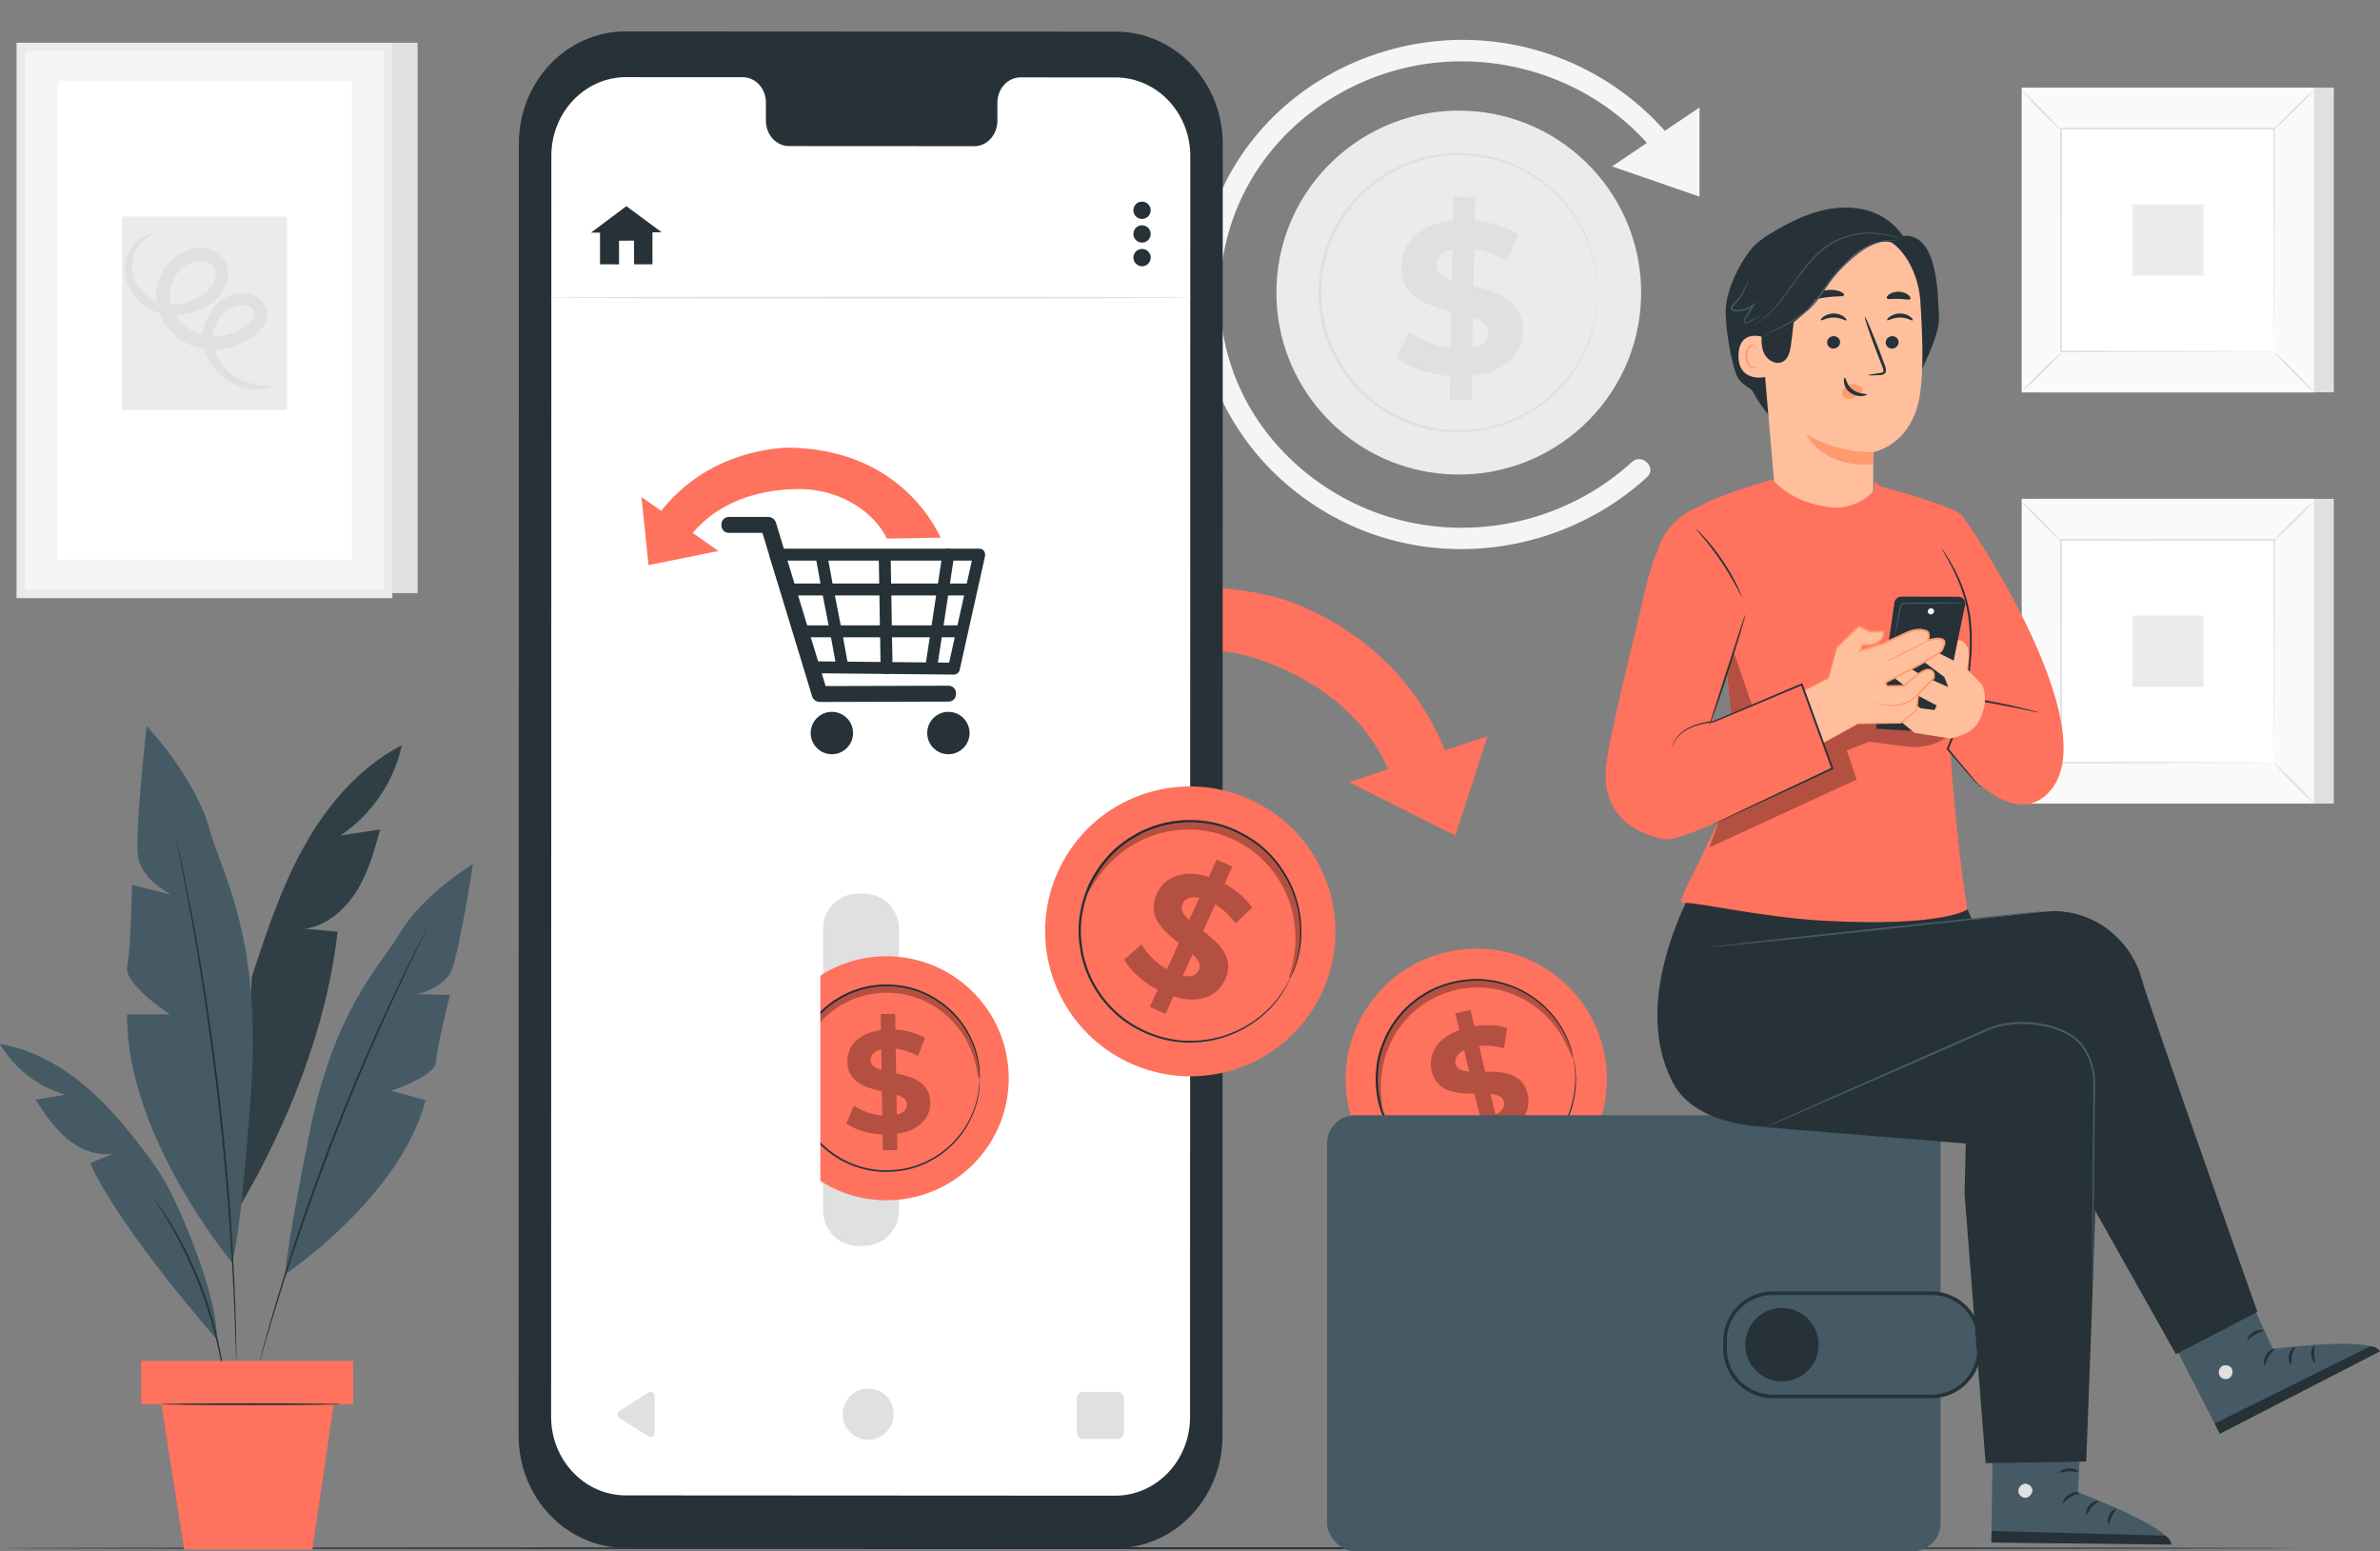 <?xml version="1.0" encoding="UTF-8"?><svg xmlns="http://www.w3.org/2000/svg" viewBox="0 0 665.02 433.4"><rect x="0" y="0" width="665.02" height="433.4" fill="#808080" stroke="none"/><defs><style>.cls-1{opacity:.3;}.cls-2,.cls-3,.cls-4,.cls-5,.cls-6,.cls-7,.cls-8,.cls-9,.cls-10,.cls-11,.cls-12{stroke-width:0px;}.cls-3{fill:#263238;}.cls-4{fill:#455a64;}.cls-5{fill:#e0e0e0;}.cls-6{fill:#ff725e;}.cls-7{fill:#fff;}.cls-8{fill:#ff9a6c;}.cls-9{fill:#ffbf9d;}.cls-10{fill:#fafafa;}.cls-11{fill:#ebebeb;}.cls-12{fill:#f5f5f5;}</style></defs><g id="Background_Complete"><rect class="cls-5" x="109.55" y="11.94" width="7.15" height="153.76"/><rect class="cls-12" x="5.81" y="13.13" width="102.65" height="152.78" rx=".1" ry=".1"/><path class="cls-11" d="m109.55,167.1H4.72c-.06,0-.1-.05-.1-.1V12.04c0-.06.05-.1.1-.1h104.82c.06,0,.1.05.1.1v154.95c0,.06-.05.1-.1.1Zm-102.44-2.38h100.06c.06,0,.1-.05.1-.1V14.42c0-.06-.05-.1-.1-.1H7.1c-.06,0-.1.05-.1.1v150.2c0,.06.05.1.1.1Z"/><rect class="cls-7" x="16.15" y="22.55" width="82.16" height="133.83" rx=".1" ry=".1"/><rect class="cls-11" x="34.07" y="60.49" width="46.13" height="54.07" rx=".06" ry=".06"/><path class="cls-5" d="m76.55,107.95c.06.17-2.22,1.17-6.55.66-2.13-.29-4.79-1.06-7.36-2.94-2.52-1.89-4.91-4.93-5.72-9-.84-4.04.51-9.07,4.38-12.3.96-.8,2.08-1.48,3.32-1.94,1.32-.49,2.74-.65,4.15-.48,1.4.17,2.89.66,4.15,1.81,1.27,1.15,1.97,3.1,1.64,4.83-.3,1.75-1.25,3.09-2.28,4.15-1.06,1.08-2.25,1.88-3.48,2.56-2.48,1.37-5.32,2.23-8.29,2.37-2.96.14-6.09-.47-8.84-2.01-2.72-1.53-5.05-3.84-6.5-6.74-1.47-2.86-1.94-6.33-1.17-9.44.75-3.09,2.51-5.86,4.98-7.78,1.24-.96,2.64-1.67,4.17-2.11,1.54-.39,3.13-.47,4.7-.15,1.55.33,3.13,1.09,4.26,2.4,1.14,1.3,1.66,3.01,1.67,4.55.02,1.55-.4,3.07-1.11,4.34-.7,1.27-1.64,2.3-2.63,3.16-2,1.69-4.24,2.8-6.54,3.47-2.3.66-4.66.83-6.88.53-2.21-.31-4.3-1.13-5.98-2.29-3.4-2.31-5.36-5.81-5.71-9.05-.39-3.3.82-6,2.12-7.76,1.33-1.79,2.86-2.71,3.92-3.13,1.08-.41,1.69-.39,1.72-.29.05.15-.49.38-1.36.97-.86.59-2.07,1.6-3.05,3.27-.96,1.64-1.75,4.03-1.25,6.63.46,2.59,2.23,5.37,5.08,7.12,2.79,1.78,6.72,2.23,10.48,1,1.87-.6,3.73-1.61,5.24-2.97,1.51-1.35,2.54-3.09,2.45-4.92-.05-1.83-1.2-3.11-3.16-3.49-.95-.19-2.02-.13-3.02.14-.98.3-1.98.8-2.85,1.49-1.74,1.37-3.06,3.45-3.59,5.72-.55,2.27-.22,4.67.88,6.86,1.08,2.18,2.89,3.99,4.96,5.16,2.06,1.18,4.47,1.68,6.83,1.59,2.37-.09,4.69-.75,6.72-1.84,1.02-.55,1.97-1.18,2.68-1.89.73-.71,1.24-1.53,1.36-2.22.13-.7-.08-1.3-.55-1.78-.49-.49-1.33-.86-2.22-.98-.89-.14-1.81-.05-2.62.22-.88.3-1.71.76-2.44,1.34-1.46,1.15-2.56,2.72-3.18,4.38-.63,1.66-.77,3.39-.54,5.03.49,3.3,2.35,6.03,4.4,7.79,2.09,1.77,4.4,2.68,6.32,3.15,3.9.91,6.24.46,6.27.79Z"/><rect class="cls-5" x="570.45" y="24.48" width="81.66" height="85.13"/><rect class="cls-10" x="564.92" y="24.48" width="81.66" height="85.13"/><path class="cls-5" d="m646.61,109.64h-81.71V24.46h81.71v85.18Zm-81.66-.05h81.61V24.51h-81.61v85.08Z"/><rect class="cls-7" x="575.9" y="35.93" width="59.71" height="62.24"/><path class="cls-5" d="m575.9,98.58c.05.06-.52.71-1.47,1.71-.95,1.01-2.29,2.37-3.8,3.85-1.5,1.48-2.88,2.8-3.9,3.73-1.02.94-1.67,1.49-1.73,1.44-.05-.05.51-.7,1.47-1.71.95-1.01,2.3-2.37,3.8-3.86,1.51-1.48,2.89-2.81,3.91-3.74,1.02-.94,1.67-1.49,1.72-1.43Z"/><path class="cls-5" d="m635.61,98.43c.06-.05.71.52,1.71,1.47,1.01.95,2.37,2.29,3.85,3.8,1.48,1.5,2.8,2.88,3.73,3.9.94,1.02,1.49,1.67,1.44,1.73-.05.05-.7-.51-1.71-1.47-1.01-.95-2.37-2.3-3.86-3.8-1.48-1.51-2.8-2.89-3.74-3.91-.94-1.02-1.49-1.67-1.43-1.72Z"/><path class="cls-5" d="m635.45,36.09c-.05-.06.52-.71,1.47-1.71.95-1.01,2.29-2.37,3.8-3.85,1.5-1.48,2.88-2.8,3.9-3.73,1.02-.94,1.67-1.49,1.73-1.44.05.05-.51.7-1.47,1.71-.95,1.01-2.3,2.37-3.8,3.86-1.51,1.48-2.89,2.8-3.91,3.74-1.02.94-1.67,1.49-1.72,1.43Z"/><path class="cls-5" d="m575.74,36.25c-.06.05-.71-.52-1.71-1.47-1.01-.95-2.37-2.29-3.85-3.8-1.48-1.5-2.8-2.88-3.73-3.9-.94-1.02-1.49-1.67-1.44-1.73.05-.05.7.51,1.71,1.47,1.01.95,2.37,2.3,3.86,3.8,1.48,1.51,2.8,2.89,3.74,3.91.94,1.02,1.49,1.67,1.43,1.72Z"/><path class="cls-5" d="m635.45,98.17s0-.11-.01-.3c0-.21,0-.5-.01-.87,0-.78-.02-1.9-.03-3.36-.01-2.95-.03-7.24-.06-12.68-.03-10.9-.07-26.43-.12-45.02l.23.23c-17.38,0-37.79.02-59.54.03h0l.26-.26c-.01,22.84-.03,44.22-.04,62.24l-.23-.23c17.84.05,32.7.09,43.11.12,5.2.03,9.3.05,12.11.06,1.39.01,2.46.02,3.2.03.35,0,.62,0,.83.01.19,0,.28,0,.29.01,0,0-.08,0-.26.01-.2,0-.46,0-.8.01-.73,0-1.79.01-3.16.03-2.8.01-6.88.03-12.06.06-10.45.03-25.36.07-43.26.12h-.23s0-.23,0-.23c-.01-18.02-.02-39.4-.04-62.24v-.26s.26,0,.26,0h0c21.74.01,42.16.02,59.54.03h.23v.23c-.05,18.66-.09,34.24-.12,45.17-.03,5.42-.05,9.7-.06,12.63-.01,1.44-.02,2.55-.03,3.32,0,.36,0,.64-.01.84,0,.19,0,.28-.01.28Z"/><rect class="cls-11" x="595.79" y="57.09" width="19.92" height="19.92"/><rect class="cls-5" x="570.45" y="139.38" width="81.66" height="85.13"/><rect class="cls-10" x="564.92" y="139.38" width="81.66" height="85.13"/><path class="cls-5" d="m646.61,224.53h-81.71v-85.18h81.71v85.18Zm-81.66-.05h81.61v-85.08h-81.61v85.08Z"/><rect class="cls-7" x="575.9" y="150.82" width="59.71" height="62.24"/><path class="cls-5" d="m575.9,213.47c.05.06-.52.71-1.47,1.71-.95,1.01-2.29,2.37-3.8,3.85-1.5,1.48-2.88,2.8-3.9,3.73-1.02.94-1.67,1.49-1.73,1.44-.05-.05.51-.7,1.47-1.71.95-1.01,2.3-2.37,3.8-3.86,1.51-1.48,2.89-2.81,3.91-3.74,1.02-.94,1.67-1.49,1.72-1.43Z"/><path class="cls-5" d="m635.61,213.32c.06-.05.71.52,1.71,1.47,1.01.95,2.37,2.29,3.85,3.8,1.48,1.5,2.8,2.88,3.73,3.9.94,1.02,1.49,1.67,1.44,1.73-.05.05-.7-.51-1.71-1.47-1.01-.95-2.37-2.3-3.86-3.8-1.48-1.51-2.8-2.89-3.74-3.91-.94-1.02-1.49-1.67-1.43-1.72Z"/><path class="cls-5" d="m635.45,150.99c-.05-.06.52-.71,1.47-1.71.95-1.01,2.29-2.37,3.8-3.85,1.5-1.48,2.88-2.8,3.9-3.73,1.02-.94,1.67-1.49,1.73-1.44.05.05-.51.7-1.47,1.71-.95,1.01-2.3,2.37-3.8,3.86-1.51,1.48-2.89,2.8-3.91,3.74-1.02.94-1.67,1.49-1.72,1.43Z"/><path class="cls-5" d="m575.74,151.14c-.06.05-.71-.52-1.71-1.47-1.01-.95-2.37-2.29-3.85-3.8-1.48-1.5-2.8-2.88-3.73-3.9-.94-1.02-1.49-1.67-1.44-1.73.05-.05.7.51,1.71,1.47,1.01.95,2.37,2.3,3.86,3.8,1.48,1.51,2.8,2.89,3.74,3.91.94,1.02,1.49,1.67,1.43,1.72Z"/><path class="cls-5" d="m635.45,213.06s0-.11-.01-.3c0-.21,0-.5-.01-.87,0-.78-.02-1.9-.03-3.36-.01-2.95-.03-7.24-.06-12.69-.03-10.9-.07-26.43-.12-45.02l.23.23c-17.38,0-37.79.02-59.54.03h0l.26-.26c-.01,22.84-.03,44.22-.04,62.24l-.23-.23c17.84.05,32.7.09,43.11.12,5.2.03,9.3.05,12.11.06,1.39.01,2.46.02,3.2.03.35,0,.62,0,.83.01.19,0,.28,0,.29.01,0,0-.08,0-.26.01-.2,0-.46,0-.8.01-.73,0-1.79.01-3.16.03-2.8.01-6.88.03-12.06.06-10.45.03-25.36.07-43.26.12h-.23s0-.23,0-.23c-.01-18.02-.02-39.4-.04-62.24v-.26s.26,0,.26,0h0c21.74.01,42.16.02,59.54.03h.23v.23c-.05,18.65-.09,34.24-.12,45.17-.03,5.42-.05,9.7-.06,12.63-.01,1.44-.02,2.55-.03,3.32,0,.36,0,.64-.01.84,0,.19,0,.28-.01.28Z"/><rect class="cls-11" x="595.79" y="171.98" width="19.92" height="19.92"/><path class="cls-11" d="m458.54,83.38c-.9,28.06-24.44,50.08-52.56,49.18-3.05-.1-6.03-.46-8.91-1.07-23.73-4.98-41.19-26.36-40.39-51.38.9-28.06,24.43-50.08,52.56-49.18,28.13.9,50.2,24.39,49.3,52.45Z"/><path class="cls-11" d="m447.81,83.56c-.69,21.39-18.62,38.16-40.06,37.48-21.43-.69-38.26-18.58-37.57-39.97.69-21.39,18.62-38.17,40.06-37.48,21.44.69,38.26,18.58,37.57,39.97Z"/><path class="cls-5" d="m446.43,82.99s-.03-.21-.05-.63c-.02-.45-.04-1.06-.07-1.84-.01-.41-.03-.86-.04-1.36-.04-.5-.13-1.04-.2-1.62-.15-1.17-.29-2.53-.69-4.02-.6-3.01-1.89-6.58-3.99-10.39-2.12-3.79-5.21-7.77-9.48-11.2-4.26-3.4-9.66-6.35-15.97-7.66-6.26-1.28-13.37-1.31-20.23,1.04-1.74.5-3.39,1.29-5.08,2.04-.83.41-1.62.9-2.44,1.35-.83.43-1.6.97-2.37,1.52-1.6,1.02-3.01,2.31-4.48,3.55-1.34,1.39-2.74,2.74-3.91,4.32-2.39,3.09-4.5,6.55-5.84,10.39-1.38,3.81-2.19,7.88-2.38,12.04-.08,4.17.46,8.28,1.59,12.17,1.09,3.91,2.97,7.5,5.16,10.74,1.06,1.66,2.38,3.1,3.62,4.56,1.39,1.33,2.71,2.72,4.24,3.84,1.43,1.24,3.07,2.17,4.61,3.17,1.64.85,3.23,1.75,4.94,2.36,6.69,2.78,13.79,3.21,20.12,2.33,6.38-.91,11.96-3.5,16.43-6.62,4.48-3.15,7.82-6.93,10.18-10.57,2.34-3.66,3.86-7.14,4.65-10.11.5-1.46.72-2.8.95-3.96.11-.58.23-1.11.31-1.61.05-.49.09-.94.13-1.35.08-.77.15-1.38.19-1.83.05-.41.08-.62.09-.62.01,0,.01.21-.01.63-.03.45-.06,1.07-.11,1.85-.03.41-.06.86-.09,1.36-.06.5-.17,1.04-.27,1.62-.2,1.17-.4,2.53-.88,4.01-.75,3-2.24,6.54-4.57,10.27-2.35,3.71-5.7,7.57-10.23,10.8-4.51,3.2-10.17,5.86-16.66,6.82-6.44.92-13.67.51-20.5-2.3-1.74-.61-3.37-1.53-5.04-2.39-1.58-1.02-3.25-1.96-4.71-3.22-1.56-1.14-2.91-2.54-4.33-3.91-1.28-1.5-2.62-2.96-3.71-4.65-2.24-3.31-4.16-6.97-5.28-10.96-1.16-3.97-1.71-8.18-1.63-12.43.19-4.25,1.02-8.4,2.43-12.29,1.37-3.91,3.52-7.45,5.97-10.6,1.19-1.62,2.63-2.99,4-4.4,1.5-1.27,2.95-2.58,4.57-3.62.78-.56,1.57-1.11,2.42-1.54.84-.46,1.65-.95,2.49-1.37,1.73-.76,3.41-1.56,5.18-2.06,7-2.37,14.24-2.31,20.6-.98,6.41,1.37,11.89,4.4,16.19,7.88,4.31,3.51,7.41,7.57,9.52,11.43,2.09,3.87,3.35,7.5,3.9,10.54.38,1.5.5,2.88.62,4.06.06.59.14,1.14.16,1.64,0,.5,0,.95,0,1.36,0,.78,0,1.39,0,1.85,0,.42-.02.63-.03.63Z"/><path class="cls-5" d="m411.26,105.03l-.12,6.76-6.04-.11.12-6.58c-5.97-.47-11.68-2.44-14.95-5.1l3.45-7.31c2.98,2.29,7.3,3.99,11.64,4.49l.18-10.09c-6.67-1.75-14.12-4.11-13.97-12.75.11-6.4,4.86-11.81,14.42-12.73l.12-6.7,6.04.11-.12,6.58c4.52.44,8.91,1.73,12.19,3.9l-3.15,7.38c-3.05-1.8-6.17-2.89-9.18-3.3l-.18,10.27c6.67,1.69,14,4.05,13.85,12.57-.11,6.28-4.8,11.63-14.3,12.61Zm-5.57-26.8l.15-8.57c-3.21.67-4.51,2.4-4.55,4.39-.04,2.11,1.75,3.29,4.4,4.18Zm10.13,14.74c.04-2.11-1.69-3.29-4.27-4.25l-.15,8.33c3.03-.61,4.39-2.16,4.42-4.09Z"/><path class="cls-12" d="m455.98,129.09c-17.99,16.43-43.66,22.42-67.08,15.57-19.25-5.63-35.75-19.76-43.4-38.42-7.79-18.98-5.67-40.87,5.37-58.11,11.1-17.34,30.32-28.68,50.75-30.66,25.68-2.48,51.06,9.26,65.12,30.99,2.09,3.23,7.29.23,5.18-3.03-13.54-20.92-36.73-33.76-61.66-34.28-22.67-.48-45.16,9.41-59.55,27.04-14.25,17.46-19.5,41.04-13.34,62.82,6.06,21.44,22.42,38.68,42.93,46.99,27.02,10.95,58.49,4.9,79.91-14.68,2.86-2.61-1.4-6.84-4.24-4.24h0Z"/><polygon class="cls-12" points="450.43 46.49 474.87 30.03 474.87 54.93 450.43 46.49"/></g><g id="Floor"><path class="cls-3" d="m641.91,432.54c0,.14-143.61.26-320.72.26s-320.75-.12-320.75-.26,143.58-.26,320.75-.26,320.72.12,320.72.26Z"/></g><g id="Arrow"><path class="cls-6" d="m357.46,167.12s36.65,9.65,48.24,48.31l-15.58,6.91s-3.57-26.89-39.89-38.6c-19.65-6.34-45.66,2.61-52.87,10.8l-17.49-7.54c11.73-12.87,40.59-29.95,77.58-19.87Z"/><polygon class="cls-6" points="415.67 205.68 376.93 218.53 406.66 233.43 415.67 205.68"/></g><g id="Device"><path class="cls-3" d="m311.74,432.54l-137-.09c-16.48,0-29.83-14.05-29.83-31.37l.07-360.95c0-17.33,13.37-31.37,29.86-31.36l137,.08c16.48.01,29.83,14.05,29.82,31.37l-.07,360.95c0,17.33-13.37,31.37-29.86,31.36Z"/><path class="cls-7" d="m311.7,21.64l-26.56-.02c-3.56,0-6.45,3.17-6.45,7.08v5.06c0,3.91-2.89,7.08-6.45,7.08l-51.78-.03c-3.56,0-6.45-3.18-6.45-7.09v-5.06c0-3.91-2.89-7.09-6.45-7.09h-9.34s-23.25-.02-23.25-.02c-11.55,0-20.91,9.83-20.91,21.96l-.07,352.31c0,12.13,9.35,21.96,20.89,21.97l136.73.08c11.54,0,20.91-9.83,20.91-21.96l.07-352.31c0-12.13-9.35-21.96-20.89-21.97Z"/><path class="cls-5" d="m182.94,390.01v10.34c0,.9-.99,1.44-1.74.96l-8.13-5.17c-.7-.45-.7-1.47,0-1.92l8.13-5.17c.76-.48,1.74.06,1.74.96Z"/><path class="cls-5" d="m249.73,395.09c0,3.94-3.19,7.14-7.13,7.14s-7.13-3.2-7.13-7.14,3.19-7.14,7.13-7.14,7.13,3.2,7.13,7.14Z"/><path class="cls-5" d="m302.76,388.87h9.41c1.03,0,1.87.84,1.87,1.87v9.44c0,1.03-.84,1.87-1.87,1.87h-9.41c-1.03,0-1.87-.84-1.87-1.87v-9.44c0-1.03.84-1.87,1.87-1.87Z"/><path class="cls-3" d="m203.69,148.87h10.99c-.71-.54-1.43-1.09-2.14-1.63,1.62,5.33,3.24,10.67,4.86,16,2.57,8.46,5.14,16.93,7.72,25.39.59,1.95,1.19,3.91,1.78,5.86.28.93,1.15,1.63,2.14,1.63,10.49-.03,20.97-.06,31.46-.09,1.5,0,3,0,4.51-.01,2.85,0,2.86-4.44,0-4.44-10.49.03-20.97.06-31.46.09-1.5,0-3,0-4.5.01.71.54,1.43,1.09,2.14,1.63-1.62-5.33-3.24-10.67-4.86-16-2.57-8.46-5.14-16.93-7.72-25.39-.59-1.95-1.19-3.91-1.78-5.86-.28-.94-1.15-1.63-2.14-1.63h-10.99c-2.85,0-2.86,4.44,0,4.44h0Z"/><path class="cls-3" d="m272.03,154.52c-2.07,9.28-4.14,18.56-6.21,27.84-.3,1.33-.6,2.67-.89,4,.53-.41,1.07-.81,1.6-1.22-4.49-.04-8.98-.09-13.47-.13-7.2-.07-14.4-.14-21.6-.21-1.65-.02-3.29-.03-4.94-.05.53.41,1.07.81,1.6,1.22-2.89-9.19-5.78-18.38-8.66-27.57-.41-1.3-.81-2.59-1.22-3.89-.53.7-1.07,1.4-1.6,2.11h57c2.14,0,2.14-3.33,0-3.33h-57c-1.05,0-1.93,1.07-1.6,2.11,2.89,9.19,5.78,18.38,8.66,27.57.41,1.3.81,2.59,1.22,3.89.22.71.85,1.21,1.6,1.22,4.49.04,8.98.09,13.47.13,7.2.07,14.4.14,21.6.21,1.65.02,3.29.03,4.94.05.7,0,1.45-.52,1.6-1.22,2.07-9.28,4.14-18.56,6.21-27.84.3-1.33.6-2.67.89-4,.47-2.09-2.74-2.98-3.21-.88Z"/><path class="cls-3" d="m227.97,155.94c1.75,10.15,3.98,20.22,5.73,30.37.36,2.11,3.57,1.21,3.21-.88-1.75-10.15-3.98-20.22-5.73-30.37-.36-2.11-3.57-1.21-3.21.88h0Z"/><path class="cls-3" d="m245.54,155.5c.17,10.41.36,20.82.53,31.23.03,2.14,3.36,2.15,3.33,0-.17-10.41-.36-20.82-.53-31.23-.03-2.14-3.36-2.15-3.33,0h0Z"/><path class="cls-3" d="m261.77,187.11c1.41-9.25,2.82-18.49,4.22-27.74.2-1.32.4-2.65.6-3.97.14-.89-.23-1.78-1.16-2.05-.79-.22-1.91.27-2.05,1.16-1.41,9.25-2.82,18.49-4.22,27.74-.2,1.32-.4,2.65-.6,3.97-.14.89.23,1.78,1.16,2.05.79.22,1.91-.27,2.05-1.16h0Z"/><path class="cls-3" d="m220.26,166.36h50.33c2.14,0,2.14-3.33,0-3.33h-50.33c-2.14,0-2.14,3.33,0,3.33h0Z"/><path class="cls-3" d="m224.98,178.05h43.59c2.14,0,2.14-3.33,0-3.33h-43.59c-2.14,0-2.14,3.33,0,3.33h0Z"/><circle class="cls-3" cx="265" cy="204.8" r="5.92"/><circle class="cls-3" cx="232.44" cy="204.8" r="5.92"/><path class="cls-6" d="m221.1,125.07s-24.36-.82-38.63,20.85l8.32,7.13s7.16-15.9,31.69-16.41c13.27-.27,22.4,7.46,25.33,13.84l15.05-.26c-4.85-10.09-17.12-24.53-41.76-25.15Z"/><polygon class="cls-6" points="179.24 138.86 200.73 153.93 181.21 157.89 179.24 138.86"/><path class="cls-3" d="m321.53,58.75c0,1.33-1.08,2.42-2.42,2.42s-2.42-1.08-2.42-2.42,1.08-2.42,2.42-2.42,2.42,1.08,2.42,2.42Z"/><circle class="cls-3" cx="319.11" cy="65.36" r="2.42"/><circle class="cls-3" cx="319.11" cy="71.97" r="2.42"/><polygon class="cls-3" points="175.01 57.6 165.14 65 167.66 65 167.66 73.84 172.97 73.86 172.97 67.25 177.17 67.23 177.17 73.84 182.31 73.84 182.31 64.91 184.87 64.88 175.01 57.6"/><path class="cls-5" d="m333.22,83.16c0,.14-40.27.26-89.93.26s-89.94-.12-89.94-.26,40.26-.26,89.94-.26,89.93.12,89.93.26Z"/><path class="cls-5" d="m239.79,249.65h1.6c5.41,0,9.8,4.39,9.8,9.8v78.85c0,5.41-4.39,9.8-9.8,9.8h-1.6c-5.41,0-9.8-4.39-9.8-9.8v-78.85c0-5.41,4.39-9.8,9.8-9.8Z"/><path class="cls-6" d="m281.87,301.2c.02,18.83-15.26,34.11-34.13,34.14-2.05,0-4.05-.17-6-.52-16.02-2.81-28.2-16.75-28.22-33.53-.02-18.83,15.26-34.11,34.13-34.13,18.87-.02,34.19,15.22,34.21,34.05Z"/><path class="cls-6" d="m274.68,301.56c.02,14.35-11.63,25.99-26.01,26.01-14.38.02-26.05-11.6-26.07-25.95-.02-14.35,11.63-26,26.01-26.01,14.38-.02,26.05,11.6,26.07,25.95Z"/><path class="cls-3" d="m273.74,301.21s-.03-.14-.05-.42c-.02-.3-.05-.71-.09-1.23-.02-.27-.04-.58-.06-.91-.04-.33-.11-.69-.17-1.08-.13-.78-.25-1.69-.55-2.68-.47-2-1.42-4.37-2.91-6.87-1.5-2.49-3.67-5.09-6.6-7.3-2.93-2.18-6.62-4.04-10.87-4.78-4.23-.72-8.99-.58-13.53,1.15-1.15.37-2.24.94-3.36,1.48-.54.29-1.06.64-1.6.96-.55.31-1.05.68-1.55,1.07-1.05.72-1.96,1.62-2.92,2.48-.87.96-1.78,1.9-2.52,2.98-1.53,2.13-2.87,4.49-3.68,7.09-.84,2.58-1.29,5.33-1.32,8.12.04,2.79.5,5.54,1.34,8.12.82,2.6,2.16,4.96,3.7,7.08.75,1.09,1.66,2.02,2.53,2.98.96.86,1.88,1.76,2.93,2.48.99.8,2.1,1.38,3.16,2.02,1.12.53,2.21,1.1,3.36,1.47,4.55,1.72,9.31,1.84,13.54,1.11,4.25-.75,7.94-2.62,10.86-4.81,2.93-2.21,5.09-4.82,6.59-7.31,1.49-2.51,2.43-4.87,2.89-6.88.3-.99.42-1.9.55-2.68.06-.39.13-.75.17-1.08.02-.33.04-.63.06-.91.04-.52.07-.93.09-1.23.02-.28.04-.42.05-.42,0,0,.01.14,0,.42,0,.31-.02.72-.03,1.24,0,.28-.02.58-.03.91-.03.33-.09.7-.14,1.09-.11.79-.21,1.71-.5,2.71-.44,2.03-1.36,4.43-2.83,6.98-1.49,2.54-3.65,5.2-6.61,7.46-2.95,2.24-6.69,4.16-11.01,4.94-4.29.76-9.15.65-13.79-1.09-1.18-.37-2.29-.95-3.43-1.49-1.08-.65-2.22-1.24-3.23-2.05-1.07-.73-2.01-1.64-2.99-2.52-.89-.97-1.82-1.93-2.59-3.04-1.57-2.17-2.95-4.58-3.78-7.23-.87-2.64-1.33-5.44-1.37-8.29.03-2.85.49-5.65,1.35-8.29.83-2.65,2.19-5.07,3.76-7.24.76-1.11,1.69-2.07,2.58-3.04.98-.88,1.92-1.8,2.98-2.53.51-.39,1.03-.78,1.59-1.09.55-.32,1.08-.68,1.64-.97,1.14-.55,2.25-1.12,3.43-1.5,4.64-1.75,9.49-1.87,13.79-1.12,4.33.78,8.07,2.68,11.02,4.92,2.97,2.26,5.14,4.91,6.63,7.45,1.48,2.55,2.41,4.95,2.85,6.98.29,1,.4,1.92.51,2.71.05.4.12.76.15,1.09.01.33.02.64.03.91.02.52.03.93.04,1.24,0,.28,0,.42,0,.42Z"/><g class="cls-1"><path class="cls-2" d="m273.54,301.48c-.16,0-.27-1.14-.69-3.13-.43-1.98-1.21-4.85-2.98-7.98-.89-1.56-2.01-3.17-3.42-4.73-1.42-1.54-3.1-3.03-5.08-4.29-.98-.63-2.03-1.22-3.15-1.73-1.11-.51-2.28-.96-3.5-1.3-1.22-.34-2.48-.63-3.79-.78-1.3-.16-2.63-.22-3.98-.19-1.35.05-2.67.21-3.96.45-1.29.24-2.53.61-3.73,1.03-1.2.42-2.33.95-3.41,1.53-1.08.57-2.09,1.23-3.03,1.93-1.89,1.39-3.48,2.99-4.79,4.62-1.3,1.64-2.32,3.33-3.11,4.94-1.57,3.24-2.16,6.15-2.46,8.16-.29,2.02-.32,3.16-.48,3.17-.12,0-.34-1.14-.29-3.24.07-2.09.47-5.17,1.95-8.67.74-1.74,1.75-3.58,3.08-5.37,1.34-1.78,2.99-3.54,4.99-5.07.99-.77,2.06-1.5,3.22-2.13,1.15-.64,2.37-1.23,3.65-1.69,1.29-.47,2.63-.87,4.02-1.14,1.39-.27,2.82-.44,4.27-.49,1.45-.04,2.89.03,4.29.21,1.4.18,2.77.49,4.08.87,1.32.38,2.57.89,3.76,1.45,1.19.56,2.31,1.21,3.35,1.91,2.09,1.4,3.85,3.04,5.31,4.73,1.44,1.7,2.57,3.47,3.43,5.16,1.71,3.39,2.31,6.45,2.51,8.52.19,2.09.04,3.25-.08,3.25Z"/></g><g class="cls-1"><path class="cls-2" d="m250.66,316.77l.07,4.54-4.05.06-.07-4.41c-4.01-.18-7.88-1.37-10.13-3.08l2.15-4.98c2.05,1.47,4.98,2.51,7.9,2.75l-.11-6.76c-4.51-1.02-9.56-2.44-9.65-8.23-.07-4.29,2.99-8.03,9.38-8.85l-.07-4.5,4.05-.06.07,4.41c3.04.2,6.01.96,8.26,2.34l-1.95,5.01c-2.08-1.14-4.2-1.8-6.23-2.01l.11,6.88c4.51.98,9.48,2.4,9.56,8.11.07,4.21-2.95,7.9-9.3,8.77Zm-4.33-17.84l-.09-5.75c-2.14.52-2.97,1.71-2.95,3.04.02,1.42,1.25,2.17,3.04,2.71Zm7.12,9.65c-.02-1.42-1.21-2.17-2.96-2.75l.09,5.59c2.02-.48,2.89-1.54,2.87-2.84Z"/></g><rect class="cls-7" x="189.78" y="253.59" width="39.44" height="88.16"/></g><g id="Coins"><path class="cls-6" d="m448.11,293.49c4.39,19.63-8,39.11-27.67,43.51-2.13.48-4.26.76-6.37.85-17.35.79-33.29-10.92-37.2-28.42-4.39-19.63,7.99-39.11,27.67-43.51,19.67-4.4,39.18,7.94,43.58,27.57Z"/><path class="cls-6" d="m440.7,295.54c3.35,14.96-6.09,29.8-21.09,33.16-14.99,3.36-29.86-6.05-33.21-21.01-3.35-14.96,6.09-29.8,21.09-33.16,14.99-3.35,29.86,6.05,33.21,21.01Z"/><path class="cls-3" d="m439.63,295.39s-.06-.14-.15-.43c-.09-.31-.22-.73-.38-1.26-.08-.28-.17-.59-.27-.93-.12-.34-.28-.7-.43-1.09-.31-.79-.65-1.7-1.2-2.66-.95-1.98-2.49-4.23-4.63-6.49-2.15-2.25-5-4.46-8.58-6.08-3.56-1.6-7.84-2.67-12.45-2.46-4.57.23-9.51,1.48-13.85,4.34-1.12.66-2.12,1.5-3.16,2.32-.5.43-.96.91-1.45,1.37-.5.45-.94.96-1.37,1.48-.92.99-1.67,2.14-2.47,3.27-.68,1.2-1.41,2.39-1.94,3.7-1.11,2.57-1.95,5.35-2.19,8.25-.28,2.89-.11,5.85.5,8.77.69,2.9,1.8,5.66,3.28,8.16,1.45,2.52,3.4,4.67,5.5,6.53,1.03.96,2.2,1.72,3.33,2.52,1.2.68,2.37,1.4,3.63,1.9,1.21.6,2.51.96,3.77,1.37,1.29.3,2.56.64,3.85.75,5.14.73,10.14-.24,14.37-1.98,4.26-1.77,7.67-4.57,10.21-7.53,2.54-2.99,4.19-6.2,5.17-9.15.97-2.96,1.4-5.65,1.42-7.84.09-1.1,0-2.07-.05-2.92-.03-.42-.04-.81-.08-1.17-.05-.35-.1-.67-.15-.96-.08-.55-.15-.98-.19-1.31-.04-.3-.06-.45-.05-.45,0,0,.05.15.11.44.06.32.15.75.25,1.3.05.29.11.61.18.96.05.36.07.75.1,1.17.07.85.17,1.83.1,2.94.02,2.22-.39,4.94-1.34,7.94-.96,3-2.6,6.27-5.16,9.32-2.56,3.02-6.01,5.89-10.34,7.71-4.3,1.79-9.39,2.8-14.63,2.07-1.32-.12-2.61-.46-3.93-.76-1.28-.42-2.61-.78-3.85-1.39-1.29-.51-2.48-1.24-3.7-1.93-1.15-.81-2.35-1.59-3.4-2.56-2.14-1.89-4.13-4.09-5.62-6.66-1.51-2.55-2.65-5.36-3.35-8.33-.63-2.98-.8-6.01-.51-8.96.25-2.96,1.11-5.79,2.25-8.42.54-1.33,1.29-2.55,1.98-3.77.82-1.15,1.58-2.32,2.53-3.33.44-.53.89-1.05,1.4-1.5.5-.47.97-.96,1.48-1.39,1.06-.83,2.09-1.69,3.23-2.36,4.43-2.9,9.46-4.15,14.12-4.37,4.69-.2,9.03.92,12.64,2.57,3.62,1.66,6.5,3.93,8.64,6.23,2.14,2.31,3.66,4.6,4.59,6.61.53.97.86,1.91,1.16,2.7.15.4.3.76.41,1.11.09.35.17.66.25.95.14.54.25.97.33,1.28.07.29.1.44.09.44Z"/><g class="cls-1"><path class="cls-2" d="m439.48,295.72c-.16.04-.54-1.12-1.44-3.11-.91-1.97-2.39-4.77-4.96-7.63-1.28-1.42-2.83-2.84-4.66-4.14-1.84-1.28-3.94-2.44-6.29-3.3-1.17-.43-2.4-.81-3.68-1.07-1.28-.27-2.6-.47-3.95-.54-1.35-.07-2.74-.08-4.13.06-1.39.14-2.79.38-4.19.73-1.39.37-2.74.83-4.02,1.38-1.29.55-2.5,1.22-3.65,1.94-1.15.72-2.21,1.53-3.2,2.39-.99.85-1.89,1.77-2.71,2.71-1.65,1.89-2.93,3.92-3.92,5.93-.98,2.02-1.65,4.01-2.09,5.88-.88,3.74-.83,6.91-.67,9.08.17,2.17.4,3.38.23,3.42-.12.03-.62-1.11-1.05-3.31-.41-2.19-.71-5.5.03-9.5.37-1.99,1-4.14,1.97-6.32.99-2.17,2.3-4.39,4.03-6.45.86-1.03,1.81-2.04,2.86-2.97,1.05-.93,2.18-1.83,3.42-2.61,1.23-.79,2.54-1.52,3.92-2.12,1.39-.6,2.84-1.11,4.33-1.5,1.5-.38,3.02-.63,4.52-.77,1.5-.14,3-.13,4.46-.04,1.46.09,2.88.33,4.25.64,1.37.3,2.69.73,3.94,1.22,2.51.97,4.72,2.28,6.63,3.7,1.9,1.44,3.48,3.02,4.77,4.58,2.57,3.14,3.9,6.19,4.6,8.31.69,2.14.8,3.38.68,3.41Z"/></g><g class="cls-1"><path class="cls-2" d="m419.18,316.97l1.13,4.71-4.21,1-1.1-4.59c-4.23.74-8.54.39-11.28-.86l1.09-5.69c2.48,1.05,5.78,1.47,8.88,1.04l-1.68-7.03c-4.94-.02-10.53-.33-11.97-6.35-1.07-4.46,1.26-9.06,7.73-11.41l-1.12-4.67,4.21-1.01,1.1,4.59c3.22-.5,6.49-.4,9.15.52l-.87,5.68c-2.44-.71-4.8-.9-6.96-.65l1.71,7.15c4.93-.02,10.44.31,11.86,6.24,1.05,4.38-1.25,8.93-7.66,11.31Zm-8.65-17.59l-1.43-5.97c-2.11,1.04-2.7,2.47-2.37,3.86.35,1.47,1.81,1.97,3.8,2.12Zm9.66,8.41c-.35-1.47-1.76-1.98-3.72-2.18l1.39,5.81c1.99-.97,2.66-2.28,2.34-3.63Z"/></g><path class="cls-6" d="m369.29,277.51c-9.53,20.22-33.68,28.87-53.95,19.32-2.2-1.04-4.26-2.24-6.18-3.6-15.77-11.14-21.77-32.28-13.27-50.31,9.53-20.22,33.68-28.87,53.95-19.32,20.27,9.55,28.98,33.68,19.45,53.91Z"/><path class="cls-6" d="m361.39,274.25c-7.26,15.41-25.67,22-41.11,14.72-15.44-7.28-22.08-25.67-14.82-41.08,7.26-15.41,25.67-22,41.11-14.73,15.45,7.28,22.08,25.67,14.82,41.08Z"/><path class="cls-3" d="m360.55,273.4s.04-.17.16-.48c.13-.34.3-.79.53-1.37.12-.3.25-.64.4-1.01.13-.38.23-.8.37-1.25.26-.91.59-1.94.76-3.15.51-2.39.7-5.41.37-8.85-.35-3.44-1.35-7.33-3.39-11.18-2.04-3.83-5.06-7.69-9.25-10.65-4.17-2.91-9.36-5.19-15.11-5.63-1.43-.19-2.88-.13-4.35-.12-.73.04-1.47.15-2.21.21-.74.05-1.48.2-2.21.36-1.49.24-2.93.74-4.39,1.18-1.42.59-2.87,1.13-4.22,1.92-2.73,1.5-5.36,3.36-7.55,5.74-2.21,2.35-4.09,5.06-5.54,8.05-1.37,3.02-2.28,6.2-2.68,9.4-.44,3.2-.2,6.42.37,9.48.25,1.55.76,3.01,1.21,4.48.59,1.41,1.12,2.84,1.89,4.14.65,1.36,1.55,2.55,2.37,3.77.93,1.14,1.81,2.3,2.86,3.28,4.01,4.15,9.06,6.7,13.97,8.06,4.95,1.35,9.85,1.22,14.1.35,4.27-.89,7.91-2.59,10.78-4.51,2.87-1.94,5.08-4,6.59-5.92.82-.91,1.41-1.82,1.95-2.6.26-.39.52-.74.73-1.08.19-.35.37-.66.52-.94.3-.54.54-.96.72-1.28.17-.29.26-.43.27-.43.01,0-.06.16-.21.46-.16.32-.38.76-.67,1.31-.15.29-.32.61-.5.97-.2.35-.45.7-.71,1.1-.52.79-1.1,1.72-1.91,2.65-1.5,1.96-3.7,4.07-6.59,6.06-2.89,1.97-6.56,3.73-10.89,4.66-4.31.91-9.29,1.07-14.33-.28-5-1.36-10.15-3.94-14.25-8.16-1.08-1-1.98-2.18-2.93-3.34-.84-1.24-1.75-2.46-2.43-3.84-.78-1.33-1.33-2.78-1.93-4.22-.46-1.5-.98-2.99-1.24-4.57-.59-3.12-.84-6.41-.39-9.68.41-3.27,1.33-6.52,2.73-9.6,1.48-3.04,3.4-5.82,5.66-8.21,2.24-2.43,4.93-4.33,7.71-5.86,1.38-.8,2.87-1.36,4.31-1.95,1.5-.45,2.97-.96,4.49-1.2.75-.16,1.5-.31,2.26-.36.75-.07,1.5-.18,2.25-.21,1.5,0,2.98-.06,4.44.13,5.86.48,11.14,2.81,15.37,5.79,4.25,3.03,7.3,6.97,9.34,10.87,2.04,3.93,3.02,7.88,3.34,11.36.3,3.49.08,6.54-.48,8.94-.2,1.22-.54,2.26-.83,3.16-.14.45-.26.87-.4,1.25-.16.36-.3.7-.43,1-.25.57-.44,1.02-.59,1.35-.14.3-.21.45-.22.45Z"/><g class="cls-1"><path class="cls-2" d="m360.2,273.59c-.17-.07.29-1.36.85-3.71.55-2.34,1.16-5.82.84-10.08-.16-2.12-.55-4.43-1.27-6.81-.74-2.37-1.79-4.83-3.28-7.19-.74-1.18-1.56-2.35-2.5-3.45-.94-1.11-1.96-2.19-3.1-3.17-1.14-.99-2.35-1.93-3.67-2.76-1.32-.83-2.71-1.57-4.17-2.22-1.47-.62-2.97-1.13-4.47-1.53-1.51-.4-3.02-.63-4.52-.79-1.5-.16-2.99-.16-4.44-.09-1.45.07-2.87.26-4.23.53-2.73.53-5.25,1.45-7.49,2.53-2.23,1.1-4.18,2.4-5.84,3.73-3.32,2.68-5.44,5.5-6.78,7.51-1.33,2.02-1.95,3.23-2.12,3.16-.13-.05.21-1.39,1.34-3.62,1.13-2.2,3.13-5.31,6.5-8.32,1.68-1.49,3.69-2.95,6.04-4.2,2.35-1.23,5.01-2.28,7.93-2.91,1.46-.32,2.97-.56,4.54-.65,1.56-.1,3.16-.12,4.78.04,1.62.15,3.26.4,4.89.81,1.63.42,3.24.96,4.83,1.64,1.58.69,3.08,1.5,4.5,2.4,1.42.9,2.72,1.93,3.94,3.01,1.22,1.08,2.31,2.25,3.3,3.46,1,1.2,1.86,2.47,2.62,3.75,1.54,2.56,2.59,5.22,3.3,7.77.69,2.56,1,5.03,1.06,7.27.11,4.51-.79,8.09-1.63,10.42-.86,2.34-1.6,3.51-1.73,3.45Z"/></g><g class="cls-1"><path class="cls-2" d="m327.89,278.39l-2.22,4.9-4.38-1.99,2.16-4.77c-4.22-2.23-7.76-5.47-9.31-8.45l4.83-4.25c1.45,2.61,4.07,5.23,7.09,6.96l3.32-7.31c-4.32-3.39-9.02-7.47-6.18-13.73,2.11-4.64,7.28-7.1,14.56-4.75l2.21-4.86,4.38,1.99-2.17,4.77c3.16,1.75,5.96,4.08,7.68,6.7l-4.63,4.39c-1.66-2.28-3.6-4.06-5.67-5.32l-3.38,7.45c4.34,3.34,8.95,7.39,6.15,13.56-2.07,4.55-7.18,6.99-14.43,4.7Zm4.4-21.34l2.82-6.22c-2.56-.53-4.05.33-4.71,1.77-.69,1.53.24,2.96,1.89,4.45Zm2.74,13.97c.7-1.53-.2-2.94-1.78-4.45l-2.74,6.04c2.41.51,3.89-.19,4.52-1.59Z"/></g></g><g id="Plants"><path class="cls-4" d="m112.28,208.2c-11.71,6.07-20.69,16.51-27.15,28.01-6.46,11.5-10.62,24.12-14.74,36.65l-3.61,64.61c13.63-23.18,24.56-50.43,27.52-77.16-3.02-.27-6.05-.54-9.07-.81,6.08-.93,11.18-5.33,14.43-10.56,3.25-5.22,4.92-11.25,6.55-17.18-3.69.55-7.38,1.1-11.06,1.64,8.66-5.78,14.94-15.03,17.13-25.21Z"/><g class="cls-1"><path class="cls-2" d="m112.28,208.2c-11.71,6.07-20.69,16.51-27.15,28.01-6.46,11.5-10.62,24.12-14.74,36.65l-3.61,64.61c13.63-23.18,24.56-50.43,27.52-77.16-3.02-.27-6.05-.54-9.07-.81,6.08-.93,11.18-5.33,14.43-10.56,3.25-5.22,4.92-11.25,6.55-17.18-3.69.55-7.38,1.1-11.06,1.64,8.66-5.78,14.94-15.03,17.13-25.21Z"/></g><path class="cls-4" d="m64.76,352.61s-29.58-35.4-29.24-69.2h11.95s-12.98-8.53-11.95-13.31c1.03-4.78,1.37-22.87,1.37-22.87l10.92,2.73s-8.19-4.1-9.22-10.58,2.39-36.53,2.39-36.53c0,0,13.31,14,17.41,28.33,4.1,14.34,14.85,31.06,11.69,74.76s-5.33,46.67-5.33,46.67Z"/><path class="cls-4" d="m79.76,355.95s32.04-21.35,39.16-48.59l-9.61-2.61s12.3-4.02,12.52-8.09c.22-4.07,3.9-18.69,3.9-18.69l-9.38-.19s7.48-1.5,9.73-6.49c2.24-4.99,6.07-29.89,6.07-29.89,0,0-13.77,8.34-20.2,18.97-6.43,10.63-18.73,21.73-25.76,57.55-7.02,35.82-6.45,38.04-6.45,38.04Z"/><path class="cls-3" d="m49.07,233.72s.04.12.1.37c.06.27.15.63.26,1.09.22.99.53,2.4.94,4.2.41,1.82.88,4.06,1.4,6.67.53,2.6,1.14,5.56,1.74,8.85,1.27,6.56,2.6,14.41,3.98,23.14,1.33,8.74,2.66,18.36,3.85,28.49,1.16,10.14,2.06,19.82,2.76,28.63.65,8.82,1.14,16.76,1.41,23.44.17,3.34.25,6.36.33,9.01.09,2.65.14,4.94.16,6.81.02,1.85.04,3.29.05,4.3,0,.47,0,.84,0,1.12,0,.25,0,.38-.02.38,0,0-.02-.13-.04-.38-.01-.28-.03-.65-.05-1.12-.03-1.01-.08-2.46-.15-4.3-.05-1.87-.13-4.15-.24-6.8-.11-2.65-.21-5.67-.41-9.01-.31-6.67-.84-14.61-1.52-23.42-.72-8.8-1.64-18.48-2.79-28.61-1.18-10.12-2.5-19.75-3.8-28.48-1.35-8.73-2.65-16.58-3.86-23.15-.58-3.29-1.16-6.26-1.66-8.86-.49-2.61-.94-4.85-1.31-6.68-.36-1.81-.64-3.23-.84-4.22-.09-.46-.15-.83-.21-1.1-.04-.25-.06-.38-.05-.38Z"/><path class="cls-4" d="m60.66,374.29s-27.07-30.71-35.47-49.28l6.34-2.71c-4.6.76-9.31-1.22-12.88-4.22-3.57-3-6.18-6.95-8.75-10.84l8.36-1.41c-7.6-2.13-14.3-7.32-18.26-14.15,9.86,1.62,18.79,7.04,26.14,13.81,5.95,5.48,11,11.85,15.84,18.35,2.36,3.17,4.43,6.55,6.15,10.11,4.55,9.4,12.55,29.05,12.53,40.33Z"/><path class="cls-3" d="m119.35,259.27s-.03.11-.13.31c-.11.23-.24.52-.42.89-.39.81-.95,1.95-1.65,3.41-1.45,2.95-3.51,7.24-6,12.56-2.5,5.32-5.37,11.7-8.46,18.83-3.06,7.14-6.32,15.03-9.56,23.39-3.22,8.37-6.12,16.4-8.66,23.74-2.51,7.35-4.68,14-6.41,19.62-1.74,5.61-3.1,10.17-4.01,13.33-.46,1.55-.82,2.77-1.07,3.63-.12.39-.22.7-.29.94-.07.21-.11.32-.12.32,0,0,.01-.11.07-.33.06-.24.14-.56.24-.95.23-.87.56-2.09.98-3.66.85-3.18,2.16-7.75,3.85-13.38,1.69-5.63,3.82-12.3,6.31-19.67,2.52-7.36,5.4-15.4,8.63-23.78,3.24-8.36,6.52-16.26,9.61-23.39,3.11-7.12,6.02-13.49,8.56-18.79,2.53-5.3,4.64-9.57,6.15-12.49.74-1.44,1.33-2.56,1.74-3.36.19-.36.35-.65.46-.87.11-.19.17-.29.17-.29Z"/><path class="cls-3" d="m62.95,387.45s-.06-.19-.13-.56c-.07-.43-.16-.97-.26-1.63-.1-.71-.23-1.58-.42-2.58-.18-1-.36-2.15-.63-3.4-.48-2.51-1.18-5.48-2.07-8.75-.91-3.26-2.04-6.81-3.41-10.46-1.39-3.65-2.89-7.06-4.36-10.11-1.49-3.04-2.94-5.72-4.23-7.93-.62-1.12-1.25-2.09-1.77-2.97-.52-.87-1-1.61-1.39-2.21-.36-.57-.65-1.03-.88-1.4-.2-.32-.29-.5-.28-.51.01-.01.14.14.36.45.25.35.57.8.96,1.34.42.58.92,1.31,1.46,2.17.55.86,1.2,1.82,1.85,2.93,1.34,2.19,2.82,4.87,4.35,7.91,1.5,3.05,3.02,6.47,4.42,10.13,1.38,3.67,2.49,7.24,3.38,10.52.86,3.29,1.52,6.28,1.96,8.81.25,1.26.4,2.41.55,3.42.16,1.01.26,1.88.33,2.59.07.67.12,1.21.16,1.65.03.38.04.58.02.58Z"/><rect class="cls-6" x="39.43" y="380.23" width="59.24" height="12.08"/><polygon class="cls-6" points="45.08 392.31 51.48 432.96 87.28 432.96 93.25 392.31 45.08 392.31"/><path class="cls-3" d="m95.04,392.31c0,.14-11.21.26-25.03.26s-25.03-.12-25.03-.26,11.2-.26,25.03-.26,25.03.12,25.03.26Z"/></g><g id="Character"><rect class="cls-4" x="370.81" y="311.58" width="171.42" height="121.83" rx="7.87" ry="7.87"/><rect class="cls-4" x="482.01" y="361.3" width="71.03" height="28.85" rx="13.33" ry="13.33"/><path class="cls-3" d="m539.71,390.65h-44.37c-7.63,0-13.83-6.21-13.83-13.83v-2.18c0-7.63,6.21-13.83,13.83-13.83h44.37c7.63,0,13.83,6.21,13.83,13.83v2.18c0,7.63-6.21,13.83-13.83,13.83Zm-44.37-28.85c-7.08,0-12.83,5.76-12.83,12.83v2.18c0,7.08,5.76,12.83,12.83,12.83h44.37c7.08,0,12.83-5.76,12.83-12.83v-2.18c0-7.08-5.76-12.83-12.83-12.83h-44.37Z"/><circle class="cls-3" cx="497.93" cy="375.72" r="10.25" transform="translate(-95.86 566.82) rotate(-54.88)"/><path class="cls-3" d="m485.44,91.07c-.3,10.52,4.16,21.09,11.92,28.2,1.78-5.15,3.55-10.29,5.33-15.44"/><path class="cls-3" d="m525.61,60.36c-4.57-2.5-10.1-2.86-15.21-1.84-5.11,1.02-9.87,3.34-14.39,5.95-2.53,1.46-5.06,3.07-6.88,5.36-3.32,4.18-6.6,11.04-6.92,16.37-.26,4.31,1.39,15.09,3.21,19.01,1.67,3.59,9.49,6.32,13.35,7.21l35.42-41.19c-1.25-4.58-4.43-8.59-8.59-10.87Z"/><path class="cls-3" d="m531.72,65.92l-8.49-1.52c4.64,11.05,5.9,36.33,8.56,48.03,3.13-4.54,10.4-18.37,10.01-23.88-.39-5.5.01-23.57-10.07-22.63Z"/><path class="cls-9" d="m536.57,83.94c-.55-8.48-6.2-18.88-14.65-17.97l-19.55,4.99c-6.27,1.6-10.45,6.9-10.91,13.36-.02.32-.06-.07-.05.17l4.36,50.64,14.68,29.13h0l12.96-24.57c0-4.13,0-13.39,0-13.37,0,0,10.83-1.82,13.05-15.97,1.1-7.03.72-16.98.11-26.4Z"/><path class="cls-3" d="m530.51,95.55c.04.96-.75,1.78-1.74,1.83-1,.06-1.84-.67-1.87-1.63-.04-.96.75-1.78,1.74-1.83,1-.06,1.84.67,1.88,1.63Z"/><path class="cls-3" d="m534.45,89.48c-.22.24-1.6-.78-3.55-.77-1.95-.02-3.38.99-3.59.75-.1-.11.12-.53.75-.99.61-.45,1.66-.9,2.87-.89,1.22,0,2.24.45,2.83.91.6.46.81.89.7.99Z"/><path class="cls-3" d="m514.15,95.55c.04.96-.75,1.78-1.74,1.83-1,.06-1.84-.67-1.87-1.63-.04-.96.75-1.78,1.74-1.83,1-.06,1.84.67,1.87,1.63Z"/><path class="cls-3" d="m515.92,89.48c-.23.24-1.6-.78-3.55-.77-1.95-.02-3.38.99-3.59.75-.1-.11.12-.53.75-.99.61-.45,1.66-.9,2.87-.89,1.22,0,2.24.45,2.83.91.6.46.8.89.7.99Z"/><path class="cls-3" d="m522.02,104.81c0-.11,1.2-.32,3.17-.58.5-.05.97-.15,1.05-.49.12-.36-.09-.9-.34-1.48-.47-1.2-.96-2.47-1.48-3.79-2.06-5.4-3.55-9.84-3.33-9.92.22-.08,2.06,4.23,4.12,9.63.5,1.33.97,2.6,1.42,3.81.19.57.52,1.21.26,1.96-.13.37-.5.64-.82.73-.32.1-.6.1-.85.12-1.98.11-3.21.12-3.21.01Z"/><path class="cls-8" d="m504.66,121.28s4.6,9.71,18.75,8.36v-3.33s-9.31.61-18.75-5.03Z"/><path class="cls-3" d="m515.3,82.43c-.19.53-2.14.28-4.43.56-2.3.24-4.14.91-4.44.43-.14-.23.18-.73.93-1.24.74-.51,1.92-1,3.29-1.16,1.37-.15,2.63.06,3.47.4.84.34,1.27.75,1.18,1.01Z"/><path class="cls-3" d="m533.81,83.51c-.34.44-1.69-.01-3.3-.03-1.62-.07-2.98.3-3.3-.16-.14-.22.08-.67.67-1.09.59-.42,1.57-.76,2.68-.73,1.11.03,2.07.43,2.64.89.57.45.76.91.61,1.13Z"/><path class="cls-3" d="m532.73,71.03c-.86-2.13-3.2-3.41-5.49-3.52-2.29-.12-4.53.75-6.52,1.9-8.42,4.87-12.75,16.63-21.07,21.66-2.05,1.24-4.71.1-6.45,1.74-1.74,1.64-2.87,4.26-1.91,6.45-1.12-1.53-2.25-3.09-2.89-4.88-.64-1.79-.72-3.87.23-5.51.72-1.25,1.99-2.2,2.34-3.6.31-1.23-.18-2.52-.12-3.78.05-1.29.66-2.48,1.3-3.61,3.26-5.76,7.74-10.98,13.52-14.22,3.77-2.12,8.09-3.36,12.41-3.21,4.32.15,8.64,1.74,11.81,4.69,1.86,1.74,3.82,3.53,2.85,5.89"/><path class="cls-9" d="m493.39,94.57c-.15-.41-7.53-3.07-7.62,4.77-.09,7.62,7.59,6.12,7.61,5.9.01-.22.02-10.67.02-10.67Z"/><path class="cls-8" d="m491.05,102.33s-.13.09-.36.19c-.22.1-.6.16-.99.01-.8-.3-1.47-1.59-1.49-2.96-.01-.69.14-1.35.39-1.9.24-.56.6-.94,1.01-1.01.4-.09.69.16.78.37.1.21.05.37.09.38.02.02.16-.13.11-.44-.03-.15-.12-.33-.29-.48-.18-.15-.45-.23-.73-.2-.59.03-1.12.57-1.4,1.17-.31.6-.49,1.34-.48,2.12.03,1.54.81,2.98,1.9,3.31.53.15.98-.01,1.22-.19.24-.19.28-.36.25-.37Z"/><path class="cls-4" d="m490.36,90.65s.16-.08.46-.26c.29-.19.74-.43,1.28-.81,1.06-.77,2.54-1.99,4.11-3.74,1.58-1.74,3.23-4.01,5.03-6.53,1.8-2.52,3.77-5.31,6.29-7.83,1.28-1.23,2.63-2.34,4.06-3.21,1.42-.88,2.92-1.52,4.38-1.99,2.93-.94,5.75-1.15,8.07-.99,2.33.15,4.17.64,5.41,1.06.63.19,1.09.4,1.41.52.32.13.49.19.5.18,0-.01-.16-.09-.47-.24-.31-.14-.77-.38-1.39-.59-1.23-.46-3.08-1-5.43-1.18-2.34-.19-5.2-.01-8.18.93-1.49.46-3.01,1.11-4.46,2-1.46.88-2.83,2-4.12,3.25-2.55,2.55-4.52,5.36-6.3,7.89-1.78,2.54-3.4,4.8-4.95,6.55-1.54,1.76-2.97,3-4.01,3.8-.52.39-.96.66-1.23.86-.28.2-.43.31-.42.32Z"/><path class="cls-3" d="m492.28,92.81c-.12,2.08-.22,4.28.75,6.13.96,1.85,3.39,3.11,5.19,2.07,1.48-.84,1.92-2.73,2.17-4.41.72-4.85,1.05-9.76,1.82-14.6l-9.92,10.82Z"/><path class="cls-4" d="m530.85,67.4s-.67-.13-1.89-.17c-1.21-.03-3.01.13-5.04.92-1.01.39-2.09.92-3.16,1.63-1.07.71-2.16,1.55-3.26,2.49-2.19,1.89-4.45,4.16-6.38,6.88-.97,1.36-1.82,2.76-2.75,4.05-.92,1.3-1.94,2.47-3.05,3.43-2.21,1.92-4.49,3.27-6.44,4.31-1.95,1.03-3.58,1.75-4.7,2.25-.53.23-.96.41-1.3.55-.3.12-.46.18-.47.17,0-.01.14-.1.43-.24.33-.16.75-.37,1.27-.63,1.1-.54,2.71-1.31,4.63-2.37,1.91-1.06,4.15-2.43,6.32-4.34,1.08-.95,2.07-2.1,2.97-3.38.91-1.28,1.77-2.68,2.75-4.05,1.96-2.76,4.25-5.04,6.47-6.93,1.12-.94,2.22-1.78,3.32-2.48,1.1-.71,2.2-1.23,3.24-1.61,2.09-.77,3.92-.89,5.15-.8.62.04,1.09.12,1.41.2.32.08.48.12.48.14Z"/><path class="cls-4" d="m492.07,88.1s-.23.18-.67.45c-.52.31-1.16.68-1.93,1.13-.21.12-.42.24-.65.37-.24.13-.51.25-.83.28-.16,0-.35,0-.52-.12-.17-.11-.27-.3-.29-.5-.02-.4.2-.69.36-.96.69-1.1,1.44-2.3,2.24-3.58l.3.28c-.71.53-1.55.95-2.45,1.22-.91.27-1.84.37-2.73.32-.22,0-.46-.04-.69-.12-.22-.08-.48-.23-.59-.51-.11-.28,0-.59.13-.77.13-.2.3-.34.43-.48,1.13-1.09,1.98-2.25,2.59-3.27,1.22-2.06,1.57-3.54,1.65-3.51.02,0-.04.38-.24,1.03-.21.64-.55,1.57-1.15,2.63-.59,1.06-1.43,2.26-2.58,3.4-.28.27-.57.58-.46.82.09.24.52.36.92.36.84.04,1.72-.06,2.58-.31.85-.26,1.64-.65,2.32-1.15l.91-.67-.61.95c-.82,1.27-1.58,2.47-2.28,3.56-.18.26-.33.52-.32.74,0,.22.19.34.44.32.49-.03.94-.36,1.37-.56.79-.41,1.45-.75,1.99-1.02.47-.23.73-.35.74-.33Z"/><path class="cls-8" d="m520.33,108.52c-.7-.86-1.9-1.3-3.07-1.14-.81.11-1.62.52-2.1,1.19-.47.67-.55,1.6-.08,2.21.53.69,1.59.81,2.48.54.89-.28,1.64-.88,2.36-1.48.2-.17.4-.34.52-.56.12-.22.14-.51-.02-.69"/><path class="cls-3" d="m515.49,105.49c.3-.03.37,1.98,2.16,3.35,1.79,1.37,3.95,1.08,3.98,1.36.03.12-.47.4-1.39.46-.9.06-2.22-.19-3.32-1.02-1.09-.84-1.59-1.99-1.68-2.81-.1-.84.11-1.34.25-1.33Z"/><polygon class="cls-3" points="543.91 240.85 552.09 259.34 512.35 274.22 503.45 254.32 543.91 240.85"/><path class="cls-4" d="m624.22,353.41l10.87,23.47s27.15-3.59,29.58.55l-44.39,23.14-18.44-35.87,22.38-11.28Z"/><path class="cls-5" d="m620.62,381.89c-.75.68-.86,1.97-.21,2.75.65.78,1.96.9,2.72.23.76-.67.94-2.21.2-2.91-.73-.7-2.28-.76-2.86.08"/><path class="cls-3" d="m620.29,400.56l-1.47-2.86,43.53-21.59s1.87.15,2.67,1.44l-44.73,23.01Z"/><path class="cls-3" d="m635.58,376.82c.1.22-.95.88-1.67,2.14-.76,1.24-.83,2.48-1.08,2.49-.22.06-.56-1.42.34-2.93.89-1.51,2.35-1.93,2.41-1.7Z"/><path class="cls-3" d="m641.3,376.37c.16.19-.6,1.05-.88,2.36-.31,1.3,0,2.4-.22,2.51-.19.14-1-1.07-.62-2.69.36-1.63,1.61-2.38,1.72-2.17Z"/><path class="cls-3" d="m646.85,380.67c-.18.15-1.04-.8-1.09-2.29-.06-1.49.74-2.49.93-2.36.22.12-.12,1.1-.07,2.33.03,1.23.44,2.19.23,2.32Z"/><path class="cls-3" d="m632.48,371.71c0,.25-1.15.46-2.36,1.17-1.22.69-1.97,1.6-2.18,1.47-.21-.09.32-1.39,1.75-2.21,1.42-.83,2.81-.66,2.79-.43Z"/><path class="cls-3" d="m630.77,366.33c.05.09-.75.67-2.26,1.13-.75.23-1.68.42-2.73.47-.52.03-1.08.02-1.65-.03-.28-.03-.59-.04-.95-.18-.36-.11-.8-.62-.7-1.12.06-.46.39-.82.71-.99.33-.18.63-.25.91-.31.56-.13,1.12-.21,1.65-.23,1.06-.05,2.01.1,2.77.31,1.54.44,2.31,1.08,2.26,1.16-.06.12-.92-.31-2.39-.57-.73-.13-1.62-.2-2.59-.11-.48.04-.99.13-1.5.26-.54.12-.95.32-.96.59,0,.1,0,.14.18.23.17.08.43.1.7.13.53.06,1.05.08,1.54.08.98,0,1.87-.12,2.61-.27,1.47-.29,2.35-.67,2.41-.55Z"/><path class="cls-4" d="m581.99,391.12l-1.37,25.83s25.67,9.53,25.88,14.33l-50.05-.33.49-40.33,25.06.5Z"/><path class="cls-5" d="m565.47,414.61c-.98.25-1.68,1.34-1.47,2.33.21.99,1.31,1.71,2.3,1.47.99-.23,1.86-1.51,1.54-2.48-.32-.96-1.66-1.73-2.56-1.27"/><path class="cls-3" d="m556.44,430.95l.04-3.21,48.58,1.29s1.58,1.01,1.69,2.52l-50.3-.6Z"/><path class="cls-3" d="m581.07,417.12c-.01.25-1.25.34-2.48,1.11-1.25.74-1.89,1.8-2.12,1.7-.23-.05.17-1.52,1.67-2.43,1.49-.92,2.98-.6,2.92-.38Z"/><path class="cls-3" d="m586.33,419.41c.05.24-1.02.64-1.88,1.67-.89,1-1.12,2.13-1.36,2.11-.23.03-.38-1.41.71-2.67,1.08-1.27,2.53-1.35,2.53-1.11Z"/><path class="cls-3" d="m589.23,425.8c-.23.05-.55-1.19.11-2.53.65-1.35,1.82-1.86,1.92-1.65.14.21-.63.92-1.15,2.03-.55,1.1-.64,2.14-.88,2.16Z"/><path class="cls-3" d="m580.72,411.16c-.11.22-1.23-.14-2.63-.07-1.4.04-2.49.49-2.62.28-.14-.18.94-1.08,2.58-1.14,1.64-.07,2.79.73,2.66.92Z"/><path class="cls-3" d="m581.72,405.61c0,.1-.98.24-2.53-.06-.77-.15-1.68-.42-2.63-.86-.48-.22-.96-.49-1.44-.8-.23-.15-.5-.31-.75-.61-.27-.26-.41-.92-.09-1.31.27-.38.73-.54,1.09-.55.37,0,.67.07.95.15.56.15,1.08.34,1.56.57.96.46,1.73,1.03,2.31,1.57,1.15,1.11,1.54,2.03,1.45,2.08-.11.08-.67-.7-1.85-1.62-.59-.46-1.34-.93-2.23-1.31-.45-.19-.93-.35-1.45-.47-.53-.15-.99-.16-1.13.07-.05.09-.06.13.05.28.11.15.33.29.55.44.44.3.89.56,1.32.79.87.45,1.71.77,2.43.98,1.44.43,2.39.51,2.39.65Z"/><path class="cls-3" d="m467.52,267.12s100.29-12.55,106.2-12.56c13.88,0,22.58,10.57,24.65,18.73,1.53,6.04,32.4,93.25,32.4,93.25l-22.77,11.81-33.49-59.51-17.07-29.69-87.96,13.59-1.96-35.61Z"/><path class="cls-3" d="m561.59,286.4s13.74,0,21.17,11c4.36,6.46,2.83,18.01,2.92,26.73.12,11.87-2.75,84.19-2.75,84.19l-28.11.47-5.89-75.37.35-13.93-56.13-4.57s-5.11-17.02,7.46-30.44c1.62-1.73,60.99,1.92,60.99,1.92Z"/><path class="cls-3" d="m476.09,242.88s-22.17,34.12-8.57,59.75c6.48,12.22,25.87,12.2,25.87,12.2l19.88-24.9v-41.19l-37.19-5.86Z"/><path class="cls-4" d="m493.4,314.83s.12-.07.37-.2c.28-.13.65-.3,1.12-.52,1.02-.46,2.47-1.12,4.33-1.96,3.8-1.69,9.24-4.12,15.95-7.11,6.75-2.99,14.78-6.53,23.69-10.47,4.46-1.97,9.14-4.03,13.99-6.17,1.23-.52,2.41-1.12,3.71-1.56,1.28-.48,2.63-.77,3.99-1.02,2.74-.42,5.57-.43,8.38-.07,2.82.35,5.55,1.1,8.07,2.29,1.24.62,2.46,1.31,3.47,2.27,1.04.92,1.86,2.03,2.55,3.19,1.36,2.33,2.12,4.93,2.35,7.51.11,1.3.03,2.56.04,3.81-.01,1.25-.03,2.48-.04,3.7-.11,9.74-.21,18.52-.3,25.9-.1,7.35-.19,13.31-.25,17.46-.04,2.04-.07,3.63-.1,4.75-.02.52-.03.93-.04,1.23-.01.28-.02.42-.03.42,0,0-.02-.14-.02-.42,0-.31,0-.71-.02-1.23,0-1.12,0-2.71,0-4.75.02-4.15.04-10.11.07-17.46.05-7.38.11-16.16.18-25.9,0-1.22.02-2.45.03-3.7,0-1.25.07-2.52-.04-3.76-.22-2.5-.97-5.03-2.29-7.27-.66-1.12-1.45-2.19-2.44-3.05-.96-.9-2.14-1.57-3.34-2.17-2.44-1.15-5.13-1.89-7.9-2.23-2.76-.35-5.54-.34-8.22.07-1.33.24-2.65.53-3.89.99-1.25.42-2.47,1.04-3.68,1.55-4.86,2.13-9.54,4.18-14.01,6.14-8.93,3.9-16.97,7.41-23.73,10.36-6.74,2.92-12.21,5.29-16.02,6.94-1.87.8-3.34,1.42-4.37,1.86-.48.2-.86.35-1.14.47-.26.1-.39.15-.4.14Z"/><line class="cls-4" x1="477.59" y1="264.63" x2="571.74" y2="254.56"/><path class="cls-4" d="m571.74,254.56c.02.14-21.05,2.51-47.05,5.29-26,2.78-47.09,4.92-47.11,4.78-.02-.14,21.05-2.51,47.05-5.29,26-2.78,47.09-4.92,47.1-4.78Z"/><path class="cls-6" d="m546.95,204.85c1.63-5.19,7.33-24.29,6.05-34.35-1.02-8.05-8.22-18.34-10.38-23.84-1.02-2.59-9.11-5.26-13.93-6.68l-4.8-5.67-.4,2.77c-2.34,2.95-7.01,5.07-11.46,4.68-7.13-.63-12.95-3.55-16.87-7.85-18.52,5.65-18.46,6.91-22.02,8.32-4.58,1.82,9.12,45.71,9.12,45.71,0,0,4.91,27.57.29,36.86-2.6,5.23-5.61,11.2-7.83,16.06,0,0-6.15,11.74-4.84,11.43,2.77-.64,22.01,4.02,40.07,4.97,33.41,1.75,39.8-3.2,39.8-3.2-1.74-8.54-4.67-38.52-4.67-44.33,0-.96,1.58-3.95,1.87-4.87Z"/><path class="cls-6" d="m524.47,135.66s21.77,5.61,23.9,8.5c5.79,7.87,40.67,61.72,23.55,77.78-11.22,10.52-26.97-11.67-26.97-11.67l-20.49-74.61Z"/><path class="cls-3" d="m569.83,199.08s-.55-.06-1.53-.26c-1.07-.22-2.47-.51-4.17-.86-3.55-.72-8.52-1.73-14.22-2.55l.3-.17c-.55,1.36-1.12,2.77-1.71,4.22-1.46,3.57-2.85,6.95-4.06,9.91l-.04-.25c2.55,3.06,4.71,5.65,6.3,7.56.71.88,1.29,1.6,1.75,2.16.4.51.6.79.58.8s1.61.74-.7-.7c-.49-.54-1.11-1.23-1.86-2.08-1.63-1.88-3.85-4.43-6.46-7.43l-.1-.11.06-.14c1.2-2.97,2.56-6.35,4-9.93.59-1.44,1.16-2.85,1.72-4.21l.08-.2.22.03c5.74.85,10.69,1.93,14.22,2.75,1.77.41,3.17.76,4.14,1.02.96.26,1.49.42,1.48.45Z"/><path class="cls-3" d="m548.89,196.55s.02-.63.16-1.77c.15-1.22.36-2.84.61-4.79.47-4.03,1.12-9.66.53-15.83-.55-6.18-2.67-11.49-4.5-15.12-.92-1.83-1.74-3.26-2.32-4.25-.58-.99-.91-1.53-.87-1.56.02-.01.12.11.3.36.18.24.44.61.76,1.09.64.96,1.52,2.37,2.49,4.19,1.93,3.61,4.15,8.98,4.71,15.25.59,6.24-.13,11.9-.7,15.93-.29,2.02-.58,3.65-.78,4.77-.21,1.12-.34,1.74-.38,1.73Z"/><g class="cls-1"><path class="cls-2" d="m477.59,236.77l41.21-18.98-2.79-8.15,6.34-2.42,10.33,1.35c5.18.68,10.38-1.1,14.06-4.81h0l-25.66-6.5-29.28,6.25-7.44-21.58-1.83,6.32,1.53,13.57,1.04,14.66-7.49,20.28Z"/></g><path class="cls-6" d="m473.65,142s-8.1,3.09-10.54,12.08c0,0-1.76,3.54-3.19,9.84-3.48,15.3-10.98,44.04-11.28,51.66-.54,13.78,10.42,17.69,16.33,18.89,5.91,1.21,47.03-20.07,47.03-20.07l-8.54-23.21-25.11,10.39s5.73-17.7,7.39-24.94c1.65-7.24-12.08-34.65-12.08-34.65Z"/><path class="cls-9" d="m550.06,192.68c-.5-2.27-.58-4.63-.23-6.93.21-1.38.4-2.82.15-4.19-.26-1.37-1.54-2.83-2.93-2.71l-2.1,10.09,5.11,3.75Z"/><path class="cls-3" d="m549.09,169l-7.39,35.66-17.53-1.07,5.19-35.27c.14-.93.93-1.62,1.87-1.62l16.01.02c1.2,0,2.09,1.1,1.85,2.28Z"/><path class="cls-4" d="m529.38,178.26s.12-.37.27-1.05c.15-.75.35-1.72.59-2.88.24-1.24.52-2.69.83-4.29.04-.2.07-.42.13-.58.06-.17.17-.33.31-.45.14-.12.31-.21.5-.25.17-.05.4-.02.62-.03.9,0,1.82,0,2.77-.01,3.79-.02,7.23-.06,9.71-.11,1.19-.03,2.18-.06,2.94-.07.69-.03,1.08-.05,1.08-.08,0-.03-.38-.05-1.08-.07-.76-.01-1.75-.03-2.94-.04-2.49-.02-5.92-.02-9.71,0-.95,0-1.87.01-2.77.02-.22,0-.44-.02-.7.04-.24.05-.47.17-.65.34-.18.16-.32.37-.4.59-.08.24-.09.43-.14.64-.28,1.6-.53,3.06-.75,4.3-.19,1.18-.35,2.15-.48,2.91-.1.69-.15,1.07-.13,1.07Z"/><path class="cls-10" d="m538.75,170.48c.17-.31.52-.7,1.05-.52.21.02.6.33.62.7.02.36-.17.72-.48.89-.31.17-.73.14-1-.1-.27-.23-.36-.66-.19-.97Z"/><path class="cls-9" d="m539.24,181.24c.4.1,9.68,4.89,9.68,4.89l4.84,5.1s1.74,2.95.33,7.56c-1.42,4.61-3.73,6.23-9.06,7.54l-10.08-1.59-5.09-4.18c-1-.82-1.4-2.17-1.01-3.41l.07-.21-.58-.96c-.36-.61-.33-1.37.09-1.94h0c.57-.78,1.67-.95,2.44-.38l5.74,4.2,3.95.52.59-1.3-5.79-3.01-7.37-5.7c-.97-.75-1.12-2.17-.33-3.11h0c.68-.8,1.84-1,2.75-.47l6.84,4.02,7.14,3.15-1.13-2.84-8.4-6.22s-.66-2.97,4.36-1.69Z"/><path class="cls-9" d="m538.39,176.35s-1.93-1.11-5.14.22c-3.21,1.33-7.3,3.34-7.3,3.34l-6.15,1.76.73-1.52s6.07.62,5.78-3.8l-3.66.16-3.14-1.61-6.18,6.02-2.33,8.51-6.81,3.53,5.35,14.56,9.61-5.33,12.04-.24,4.41-3.56.49-4.53,4.32-4.4s.55-2.2-1.44-2.42c-1.99-.21-6.79,4.55-6.79,4.55l-4.8.12s-.83-.76-.15-1.18c.68-.43,14.84-7.39,15.47-8.95.63-1.56,1.28-2.58-.13-3.02-1.41-.43-3.75.36-3.75.36,0,0,.66-2.22-.41-2.56Z"/><path class="cls-8" d="m526.64,185.05c.05.09,2.87-1.23,6.31-2.94,3.44-1.72,6.19-3.18,6.15-3.27-.05-.09-2.87,1.23-6.31,2.94-3.44,1.72-6.19,3.18-6.15,3.27Z"/><path class="cls-8" d="m523.78,196.36s.25.11.72.23c.47.12,1.15.29,2.02.45.86.15,1.9.28,3.07.21,1.17-.06,2.45-.38,3.64-1.01,2.42-1.25,4.02-3.16,5.09-4.51.54-.69.94-1.26,1.22-1.66.27-.4.42-.63.4-.65-.05-.04-.71.82-1.82,2.15-1.11,1.3-2.72,3.15-5.06,4.35-1.16.6-2.37.92-3.5,1-1.13.08-2.15-.02-3.01-.13-1.71-.25-2.76-.48-2.78-.42Z"/><path class="cls-8" d="m504.13,192.95s.14-.1.43-.26c.32-.17.75-.41,1.3-.7,1.17-.62,2.86-1.52,5.03-2.67l-.06.07c.62-2.32,1.39-5.19,2.28-8.52v-.04s.04-.03.04-.03c1.83-1.8,3.91-3.83,6.16-6.04l.1-.1.13.06c.97.5,2.05,1.04,3.15,1.61l-.1-.02c1.13-.05,2.38-.11,3.66-.17h.23s0,.2,0,.2c0,.65-.02,1.37-.39,1.98-.34.62-.89,1.1-1.52,1.41-1.27.61-2.69.73-4.12.65l.23-.13c-.22.47-.47.99-.72,1.52l-.28-.33c1.94-.56,4.02-1.15,6.15-1.77l-.04.02c1.94-.89,3.92-1.8,5.95-2.72,1.92-.98,4.39-1.88,6.74-.84l-.05-.02c.29.09.52.33.63.59.11.26.15.53.16.78,0,.52-.07,1.01-.21,1.5l-.33-.32c.71-.23,1.43-.39,2.19-.47.75-.05,1.58-.11,2.34.42.19.14.34.38.38.63.04.24,0,.46-.04.67-.1.4-.26.76-.4,1.11l-.22.53c-.03.08-.08.19-.16.31-.07.1-.14.17-.22.25-.3.29-.61.51-.93.75-2.57,1.73-5.24,3.12-7.86,4.53-1.31.68-2.62,1.36-3.9,2.03-.64.33-1.29.66-1.92.99-.29.16-.72.34-.76.47-.08.12.1.45.32.65l-.18-.07c1.63-.04,3.23-.08,4.8-.11l-.17.07c1.47-1.4,2.96-2.71,4.62-3.76.41-.26.86-.49,1.32-.67.46-.17,1.05-.25,1.54-.07.51.15.95.59,1.1,1.1.15.51.15,1,.04,1.5v.06s-.06.05-.06.05c-1.5,1.52-2.94,2.98-4.33,4.39l.06-.13c-.17,1.56-.34,3.07-.5,4.53v.09s-.08.05-.08.05c-1.55,1.24-3.02,2.42-4.42,3.55l-.05.04h-.06c-4.66.07-8.71.13-12.04.18l.06-.02c-3.08,1.67-5.48,2.99-7.15,3.89-.8.43-1.43.76-1.88,1-.2.1-.36.18-.48.25-.11.05-.17.08-.17.07,0,0,.05-.04.15-.1.12-.07.27-.16.47-.28.44-.25,1.05-.61,1.84-1.06,1.65-.93,4.04-2.28,7.09-4.01l.03-.02h.03c3.34-.08,7.38-.18,12.04-.29l-.11.04c1.4-1.13,2.86-2.32,4.4-3.57l-.08.14c.15-1.46.31-2.97.48-4.53v-.07s.06-.05.06-.05c1.38-1.42,2.82-2.88,4.31-4.41l-.06.11c.18-.8,0-1.83-.84-2.04-.79-.28-1.67.23-2.47.7-1.6,1.01-3.09,2.32-4.52,3.71l-.07.07h-.1c-1.58.04-3.18.08-4.8.12h-.11s-.07-.07-.07-.07c-.15-.15-.27-.3-.38-.49-.09-.18-.18-.46-.06-.73.12-.26.36-.39.51-.47l.48-.25c.64-.33,1.28-.66,1.92-.99,1.29-.67,2.58-1.35,3.9-2.03,2.6-1.4,5.29-2.8,7.8-4.49.3-.22.61-.45.87-.69.05-.06.12-.13.16-.18.03-.05.07-.1.1-.2l.22-.53c.27-.66.67-1.5.22-1.8-.49-.36-1.28-.37-1.97-.31-.71.07-1.42.23-2.08.44l-.46.15.13-.46c.12-.44.2-.91.19-1.34,0-.44-.15-.82-.43-.9h0s-.04-.02-.04-.02c-.94-.44-2.13-.48-3.19-.28-1.08.18-2.08.67-3.1,1.14-2.02.92-4,1.82-5.93,2.7h-.02s-.02.02-.02.02c-2.13.61-4.22,1.2-6.16,1.75l-.5.14.23-.47c.25-.53.51-1.05.73-1.52l.07-.14h.16c1.33.1,2.73-.02,3.87-.58.56-.28,1.04-.7,1.33-1.22.32-.52.33-1.15.34-1.74l.22.2c-1.28.05-2.53.1-3.66.15h-.06s-.05-.02-.05-.02c-1.1-.57-2.17-1.12-3.14-1.62l.23-.03c-2.27,2.19-4.36,4.21-6.2,5.99l.04-.07c-.93,3.32-1.73,6.19-2.38,8.5v.05s-.06.02-.06.02c-2.19,1.11-3.89,1.97-5.08,2.57-.56.28-1,.49-1.32.65-.3.14-.46.21-.46.2Z"/><path class="cls-3" d="m478.33,230.46s.21-.13.63-.34c.46-.22,1.07-.53,1.85-.91,1.66-.8,4.02-1.93,6.97-3.35,6-2.84,14.39-6.8,24.1-11.39l-.13.31c-1.55-4.27-3.23-8.88-4.97-13.65-1.22-3.37-2.42-6.67-3.57-9.84l.34.15c-9.54,4.01-18.04,7.57-24.56,10.31h-.03s-.03.01-.03.01c-2.24.22-4.24.66-5.89,1.31-1.66.65-2.94,1.51-3.82,2.39-.89.88-1.36,1.74-1.61,2.35-.12.3-.2.54-.24.71-.04.16-.06.25-.07.25,0,0,0-.09.02-.26.03-.17.09-.41.2-.73.22-.62.68-1.53,1.57-2.45.88-.92,2.18-1.84,3.86-2.52,1.67-.69,3.7-1.16,5.96-1.41h-.05c6.5-2.76,14.98-6.37,24.5-10.43l.25-.11.09.25c1.16,3.18,2.36,6.47,3.58,9.84,1.73,4.77,3.41,9.39,4.95,13.65l.08.22-.21.1c-9.74,4.52-18.16,8.43-24.18,11.23-2.97,1.36-5.36,2.45-7.03,3.21-.8.35-1.42.63-1.89.84-.43.19-.66.28-.67.26Z"/><path class="cls-3" d="m486.71,166.7c-.07.03-.64-1.12-1.63-2.94-.99-1.82-2.42-4.3-4.19-6.92-1.77-2.61-3.54-4.86-4.87-6.46-1.33-1.59-2.18-2.55-2.13-2.6.03-.02.27.19.69.59.42.4,1.01,1.01,1.71,1.78,1.4,1.54,3.24,3.77,5.02,6.41,1.78,2.64,3.18,5.16,4.08,7.04.45.94.8,1.71,1.01,2.25.22.54.32.85.29.86Z"/><path class="cls-3" d="m487.7,171.66s-.06.46-.28,1.26c-.22.8-.55,1.96-.97,3.38-.85,2.85-2.05,6.76-3.44,11.07-1.39,4.31-2.69,8.2-3.69,11-.5,1.4-.91,2.53-1.22,3.3-.3.77-.49,1.2-.52,1.18-.03-.01.09-.46.33-1.25.28-.89.64-2.01,1.06-3.35.94-2.93,2.17-6.78,3.54-11.04,1.38-4.25,2.64-8.1,3.59-11.02.45-1.33.83-2.44,1.13-3.33.28-.78.44-1.21.48-1.2Z"/></g></svg>